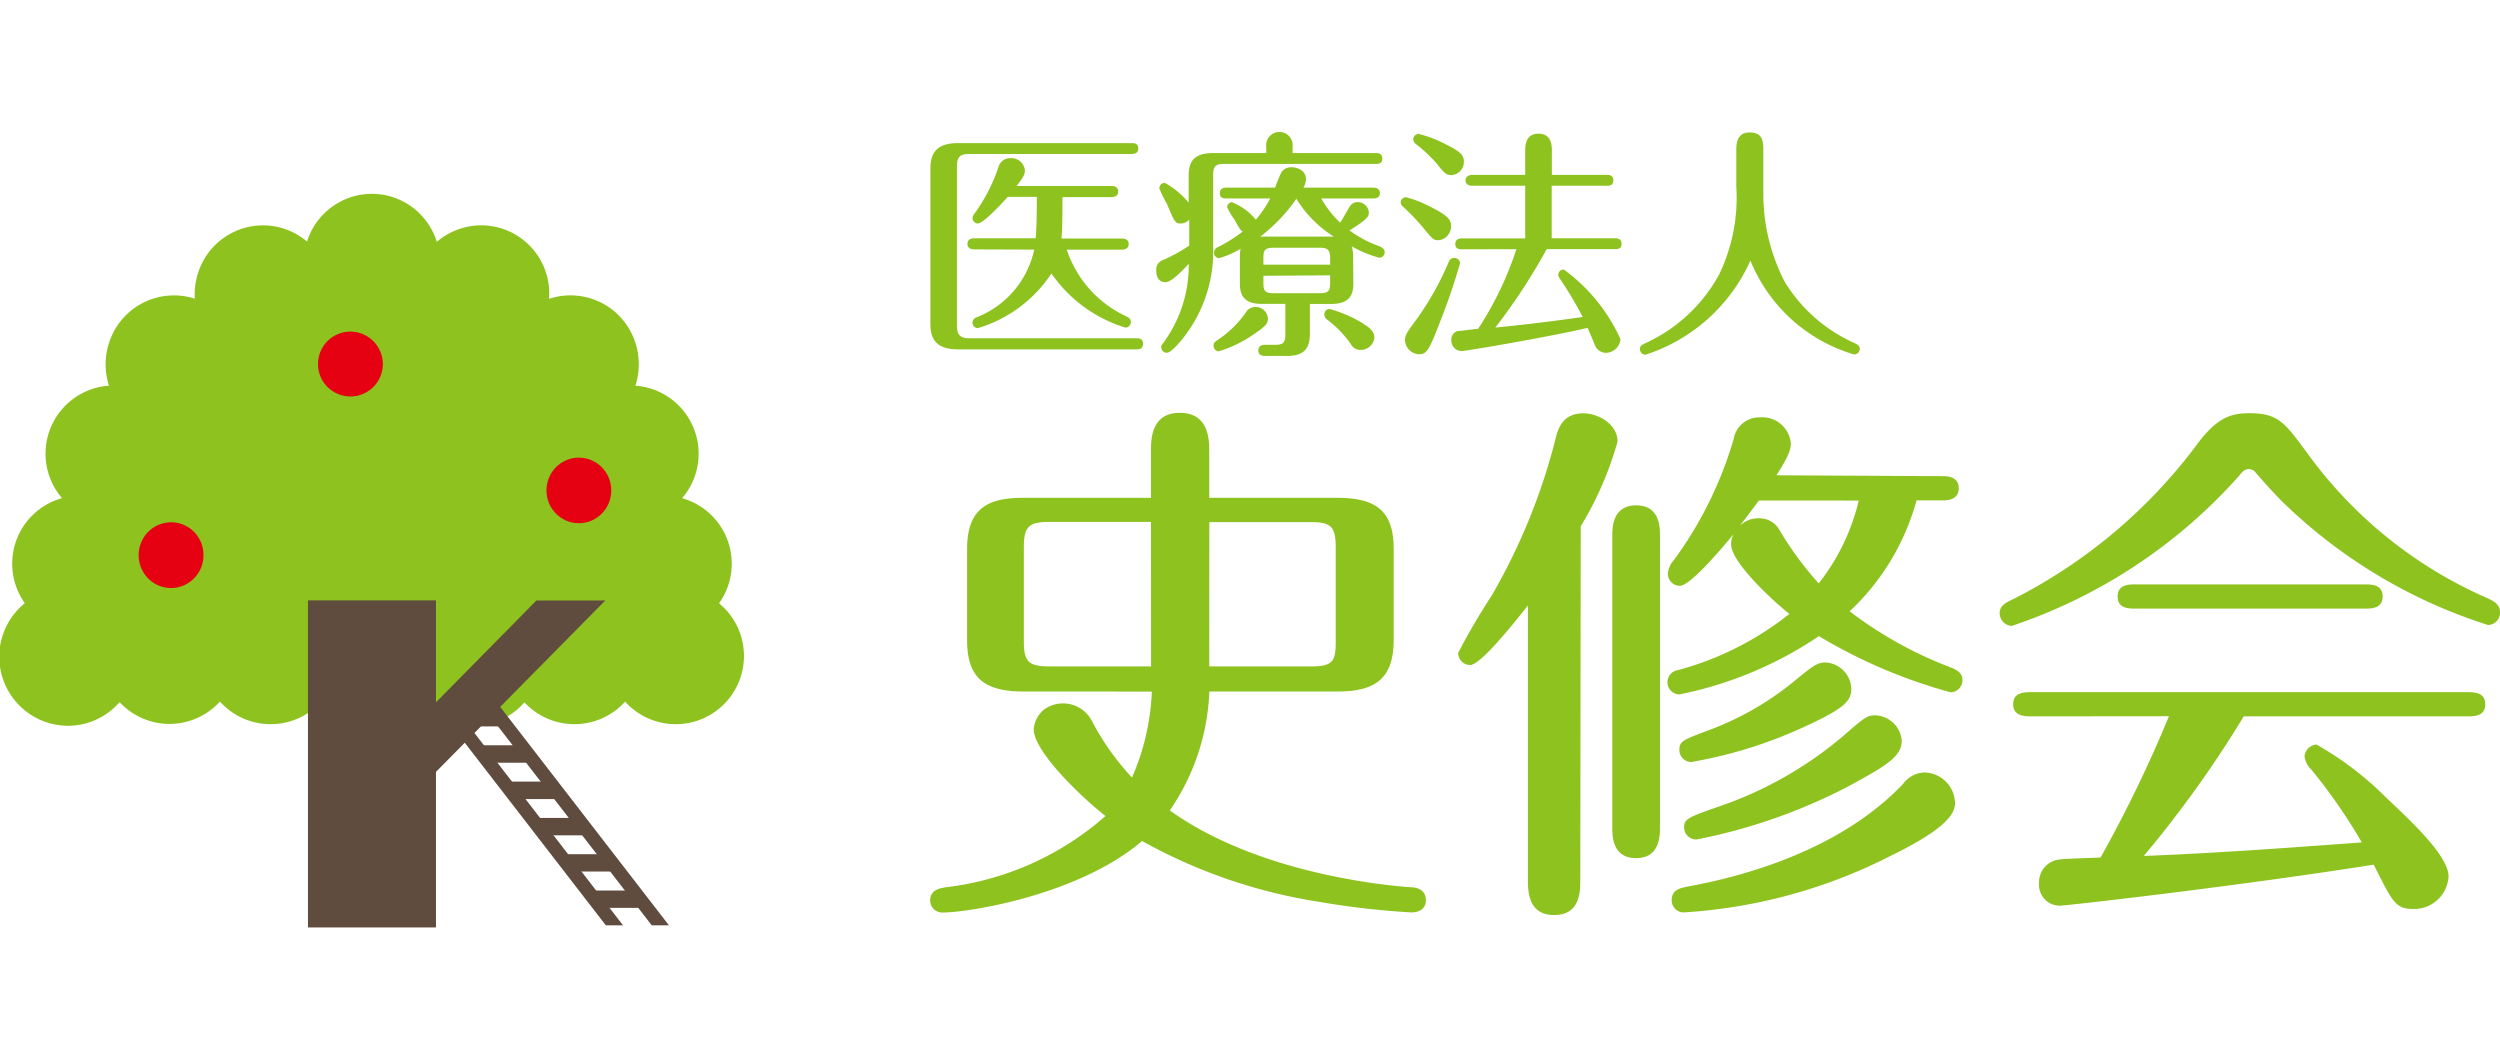 <svg xmlns="http://www.w3.org/2000/svg" width="94.366" height="40" viewBox="0 0 94.366 30"><path d="M38.645 21.102c-1.494 0-2.14-.512-2.14-1.942v-3.45c0-1.613.9-1.919 2.14-1.919h4.8v-1.759c0-.43 0-1.449 1.088-1.449s1.111 1 1.111 1.43v1.778h4.822c1.431 0 2.14.457 2.14 1.919v3.45c0 1.554-.808 1.942-2.14 1.942h-4.818a8.462 8.462 0 01-1.492 4.488c3.35 2.408 8.23 2.838 9.079 2.9.163 0 .587.041.587.494 0 .324-.262.457-.546.457a31.356 31.356 0 01-3.553-.411 20.03 20.03 0 01-6.614-2.285c-2.361 2.02-6.5 2.7-7.548 2.7a.454.454 0 01-.451-.457c0-.411.384-.457.564-.494a11.065 11.065 0 006.054-2.692c-.966-.759-2.709-2.454-2.709-3.272a1.073 1.073 0 01.38-.739 1.225 1.225 0 011.8.392 9.7 9.7 0 001.53 2.166 8.955 8.955 0 00.749-3.244zm4.8-6.4h-3.851c-.767 0-.948.183-.948.96v3.551c0 .736.163.941.948.941h3.855zm2.2 5.452h3.874c.808 0 .9-.224.9-.941v-3.544c0-.759-.158-.96-.9-.96h-3.871zm14.006 8.014c0 .489 0 1.371-.989 1.371s-.989-.914-.989-1.371V17.854c-.451.571-1.774 2.248-2.181 2.248a.454.454 0 01-.451-.457 24.658 24.658 0 011.255-2.148 23 23 0 002.4-5.854c.1-.43.262-1.042 1.07-1.042.564 0 1.291.411 1.291 1.065a12.731 12.731 0 01-1.391 3.2zm3.007-1.942c0 .306 0 1.165-.9 1.165s-.9-.836-.9-1.165V15.217c0-.283 0-1.142.9-1.142s.9.836.9 1.142zm10.713-13.252c.181 0 .564.041.564.457s-.4.457-.564.457h-1.029a8.971 8.971 0 01-2.524 4.186 15.051 15.051 0 003.878 2.143c.221.105.379.206.379.457a.454.454 0 01-.451.457 19.691 19.691 0 01-4.966-2.12 14.5 14.5 0 01-5.264 2.2.46.46 0 01-.068-.914 11.54 11.54 0 004.217-2.125c-.325-.242-2.2-1.878-2.2-2.632a.784.784 0 01.1-.388c-.4.489-1.634 1.96-2.036 1.96a.454.454 0 01-.451-.457.864.864 0 01.226-.512 14.643 14.643 0 002.257-4.57.978.978 0 01.989-.818 1.082 1.082 0 011.169.96c0 .183 0 .388-.546 1.225zm.424 12.338c0 .457-.451 1.024-2.442 2a19.842 19.842 0 01-7.747 2.125.448.448 0 01-.355-.113.459.459 0 01-.151-.344c0-.411.343-.457.587-.512 1.675-.306 5.607-1.206 8.149-3.88a1.039 1.039 0 01.808-.43 1.181 1.181 0 011.151 1.147zm-3.914-4.327c0 .489-.244.777-2.14 1.613a17.068 17.068 0 01-3.9 1.165.454.454 0 01-.451-.457c0-.347.181-.388 1.088-.736a11.2 11.2 0 003.21-1.828c.7-.576.9-.736 1.21-.736a1.026 1.026 0 01.98.973zm1.9 2c0 .612-.745 1-2.018 1.7a21.182 21.182 0 01-5.711 2 .448.448 0 01-.34-.122.46.46 0 01-.143-.335c0-.306.122-.37 1.291-.777a14.437 14.437 0 005-2.92c.506-.43.646-.53.9-.53a1.039 1.039 0 011.025.982zm-5.389-9.093c-.185.247-.406.553-.727.96a1 1 0 01.745-.288.861.861 0 01.767.457 12.643 12.643 0 001.472 2 8.046 8.046 0 001.512-3.126zm27.517 4.698a19.593 19.593 0 01-7.806-4.7 22.82 22.82 0 01-.971-1.065.315.315 0 00-.244-.119c-.14 0-.239.078-.379.265a19.966 19.966 0 01-8.578 5.657.487.487 0 01-.451-.489c0-.27.221-.388.488-.512a19.835 19.835 0 006.957-5.845c.79-1.078 1.354-1.184 1.977-1.184 1.093 0 1.332.347 2.181 1.494a16.569 16.569 0 006.8 5.484c.221.1.483.224.483.53a.46.46 0 01-.126.34.449.449 0 01-.331.144zm-17.21 3.45c-.262 0-.709 0-.709-.457s.424-.457.709-.457h16.424c.262 0 .686 0 .686.457s-.424.457-.686.457h-8.429a42.484 42.484 0 01-3.774 5.269c2.582-.1 5.147-.283 8.23-.512a20.949 20.949 0 00-1.9-2.742.867.867 0 01-.262-.494.486.486 0 01.451-.457 12.1 12.1 0 012.646 2.02c1.025.96 2.339 2.207 2.339 2.961a1.3 1.3 0 01-1.314 1.225c-.7 0-.786-.242-1.512-1.673-4.88.777-11.562 1.549-11.864 1.549a.777.777 0 01-.567-.259.8.8 0 01-.2-.6.866.866 0 01.709-.877c.262-.041 1.269-.064 1.612-.082a49.259 49.259 0 002.582-5.333zm12.551-4.981c.262 0 .686 0 .686.457s-.424.457-.686.457h-8.632c-.262 0-.686 0-.686-.457s.424-.457.686-.457zM36.121 7.284c0 .375.144.484.451.484h6.32c.09 0 .253 0 .253.21s-.172.21-.253.21h-6.735c-.876 0-1.038-.457-1.038-.969V1.371c0-.631.271-.969 1.038-.969h6.555c.09 0 .253 0 .253.2s-.172.21-.253.21h-6.14c-.37 0-.451.155-.451.484zm.65-2.87c-.09 0-.253-.027-.253-.21s.163-.21.253-.21h2.321c.045-.42.045-1.371.045-1.563h-1.098c-.3.338-.939 1.005-1.129 1.005a.209.209 0 01-.2-.2c0-.073.027-.11.126-.247a6.5 6.5 0 00.858-1.7.452.452 0 01.451-.32.518.518 0 01.542.457c0 .165-.081.3-.316.594h3.585c.09 0 .253.027.253.21s-.172.21-.253.21h-1.853c0 .658 0 1.161-.036 1.563h2.284c.09 0 .253.027.253.21s-.163.21-.253.21h-2.085a4.25 4.25 0 002.257 2.522c.072.037.163.082.163.21a.209.209 0 01-.208.21 5.254 5.254 0 01-2.79-2.043 5.061 5.061 0 01-2.781 2.065.209.209 0 01-.2-.2.228.228 0 01.181-.219 3.548 3.548 0 002.151-2.546zM47.797.777V.54a.5.5 0 11.993 0v.237h3.133c.09 0 .253 0 .253.21s-.163.2-.253.2h-5.715c-.343 0-.415.1-.415.43v2.74a5.254 5.254 0 01-.93 3.126c-.226.338-.65.832-.813.832a.206.206 0 01-.153-.058.211.211 0 01-.064-.152c0-.073.036-.11.1-.192a4.947 4.947 0 00.938-2.956c-.208.228-.65.695-.876.695s-.352-.155-.352-.457a.379.379 0 01.271-.384 6.769 6.769 0 00.975-.539v-.981a.449.449 0 01-.316.146c-.217 0-.244-.073-.524-.74a4.383 4.383 0 01-.289-.585.209.209 0 01.208-.21 3.169 3.169 0 01.9.749V1.636c0-.649.307-.859.948-.859zm.063 6.251c0 .165-.054.265-.5.567a4.9 4.9 0 01-1.354.667.209.209 0 01-.2-.21c0-.119.072-.165.154-.219a3.892 3.892 0 001.111-1.106.4.4 0 01.307-.137.448.448 0 01.33.117.459.459 0 01.152.322zm3.224-1.315c0 .567-.3.759-.84.759h-.8v1.114c0 .558-.208.85-.876.85h-.8c-.072 0-.271 0-.271-.21s.2-.21.271-.21h.361c.334 0 .388-.11.388-.393V6.471h-.876c-.614 0-.84-.256-.84-.759V4.671a1.442 1.442 0 01.027-.283 3.217 3.217 0 01-.813.356.2.2 0 01-.19-.2.233.233 0 01.154-.219 5.858 5.858 0 00.93-.585c-.09-.046-.108-.091-.316-.457a2.812 2.812 0 01-.271-.457.186.186 0 01.181-.192 2.231 2.231 0 01.9.658 4.047 4.047 0 00.542-.8h-1.647c-.09 0-.253 0-.253-.2s.172-.21.253-.21h1.833a5.488 5.488 0 01.244-.594.449.449 0 01.388-.174c.135 0 .533.073.533.457a.6.6 0 01-.1.311h2.637c.09 0 .253.027.253.21s-.172.2-.253.2h-1.959a3.772 3.772 0 00.713.914c.072-.1.325-.567.388-.649a.324.324 0 01.271-.128.426.426 0 01.424.384c0 .137 0 .228-.731.685a4.257 4.257 0 001.138.6c.072.037.19.091.19.228a.2.2 0 01-.208.2 4.215 4.215 0 01-1.038-.43 1.229 1.229 0 01.054.366zm-2.158-3.2a6.245 6.245 0 01-1.354 1.417h2.772a4.461 4.461 0 01-1.418-1.435zm1.282 2.477v-.246c0-.311-.09-.393-.388-.393h-1.743c-.334 0-.388.091-.388.393v.247zm-2.519.42v.265c0 .292.045.393.388.393h1.743c.334 0 .388-.1.388-.393v-.282zm3.783 1.828c.135.073.406.228.406.512a.517.517 0 01-.524.457.392.392 0 01-.352-.2 4.053 4.053 0 00-.93-.96.22.22 0 01-.081-.183.2.2 0 01.057-.144.193.193 0 01.142-.057 5.069 5.069 0 011.282.558zm2.817-3.171c-.172 0-.208-.027-.587-.494a8.435 8.435 0 00-.749-.777.206.206 0 01-.082-.15.188.188 0 01.057-.141.184.184 0 01.143-.059 3.835 3.835 0 01.8.3c.758.366.9.539.9.768a.52.52 0 01-.13.378.508.508 0 01-.352.175zm.822.868a22.254 22.254 0 01-.722 2.129c-.451 1.179-.533 1.307-.831 1.307a.554.554 0 01-.524-.53c0-.2.063-.283.5-.877a10.974 10.974 0 001.156-2.093.217.217 0 01.2-.137.227.227 0 01.226.2zm-.34-3.326c-.19 0-.271-.1-.56-.457a5.442 5.442 0 00-.777-.722.248.248 0 01-.09-.165.209.209 0 01.2-.21 4.481 4.481 0 011.011.384c.56.274.7.42.7.64a.5.5 0 01-.128.368.49.49 0 01-.351.162zm.415 2.8c-.09 0-.253 0-.253-.2s.172-.21.253-.21h2.385V2.011h-2c-.09 0-.253-.027-.253-.2s.172-.21.253-.21h2V.686c0-.155 0-.64.5-.64s.506.457.506.64V1.6h2.068c.072 0 .253 0 .253.21s-.172.2-.253.2h-2.074v1.984h2.384c.072 0 .253 0 .253.21s-.181.2-.253.2h-2.573a22.207 22.207 0 01-1.941 2.961 76.155 76.155 0 003.3-.4 13.848 13.848 0 00-.831-1.4c-.081-.119-.09-.146-.09-.192a.2.2 0 01.208-.2 6.619 6.619 0 012.14 2.632.562.562 0 01-.56.512.452.452 0 01-.4-.274c-.045-.11-.235-.567-.28-.667-1.445.338-4.6.877-4.776.877a.4.4 0 01-.37-.411.333.333 0 01.244-.347c.117 0 .506-.064.767-.082a12.6 12.6 0 001.445-3.007zM65.539.649c0-.283.054-.649.506-.649s.515.283.515.649v1.718a7.193 7.193 0 00.813 3.281 5.891 5.891 0 002.591 2.285c.135.064.235.1.235.238a.218.218 0 01-.208.21 6.079 6.079 0 01-3.919-3.546 6.536 6.536 0 01-3.964 3.555.218.218 0 01-.208-.21c0-.137.09-.174.253-.247a6.011 6.011 0 002.736-2.568 6.671 6.671 0 00.65-3.327zM4.298 19.786a10.8 10.8 0 012.22-11.708 10.486 10.486 0 0111.547-2.369 10.8 10.8 0 015.719 14.081z" fill="#8dc21f"/><path d="M16.61 4.917a2.569 2.569 0 11-2.569-2.6 2.553 2.553 0 011.818.763 2.616 2.616 0 01.751 1.837z" fill="#8dc21f"/><path d="M12.497 6.105a2.605 2.605 0 01-1.589 2.411A2.551 2.551 0 018.1 7.948a2.628 2.628 0 01-.551-2.844 2.569 2.569 0 014.947 1z" fill="#8dc21f"/><path d="M9.134 8.746a2.605 2.605 0 01-1.586 2.41 2.551 2.551 0 01-2.807-.56 2.628 2.628 0 01-.557-2.841 2.569 2.569 0 014.95.994z" fill="#8dc21f"/><path d="M6.867 12.151a2.574 2.574 0 11-2.569-2.6 2.553 2.553 0 011.818.763 2.616 2.616 0 01.751 1.837z" fill="#8dc21f"/><path d="M5.598 16.318a2.569 2.569 0 11-2.569-2.609 2.553 2.553 0 011.82.765 2.616 2.616 0 01.749 1.844z" fill="#8dc21f"/><path d="M5.147 19.787a2.589 2.589 0 01-2.57 2.609 2.604 2.604 0 010-5.209 2.589 2.589 0 012.573 2.6z" fill="#8dc21f"/><path d="M8.966 19.787a2.569 2.569 0 11-2.569-2.6 2.585 2.585 0 012.569 2.6z" fill="#8dc21f"/><path d="M12.79 19.787a2.574 2.574 0 11-2.573-2.6 2.589 2.589 0 012.573 2.6z" fill="#8dc21f"/><path d="M16.61 19.787a2.569 2.569 0 11-2.569-2.6 2.585 2.585 0 012.569 2.6z" fill="#8dc21f"/><path d="M20.437 19.787a2.605 2.605 0 01-1.586 2.41 2.551 2.551 0 01-2.806-.564 2.628 2.628 0 01-.557-2.841 2.569 2.569 0 014.949.995z" fill="#8dc21f"/><path d="M24.257 19.787a2.574 2.574 0 11-2.582-2.6 2.558 2.558 0 011.824.758 2.621 2.621 0 01.758 1.842zM15.585 6.105a2.574 2.574 0 102.573-2.6 2.589 2.589 0 00-2.573 2.6z" fill="#8dc21f"/><path d="M18.966 8.746a2.605 2.605 0 001.586 2.41 2.551 2.551 0 002.806-.564 2.628 2.628 0 00.557-2.841 2.569 2.569 0 00-4.949.995z" fill="#8dc21f"/><path d="M21.223 12.151a2.574 2.574 0 102.569-2.6 2.553 2.553 0 00-1.818.763 2.616 2.616 0 00-.751 1.837z" fill="#8dc21f"/><path d="M22.483 16.318a2.569 2.569 0 102.569-2.609 2.553 2.553 0 00-1.82.765 2.616 2.616 0 00-.749 1.844z" fill="#8dc21f"/><path d="M22.934 19.787a2.574 2.574 0 102.573-2.6 2.589 2.589 0 00-2.573 2.6z" fill="#8dc21f"/><path d="M7.68 15.957a1.239 1.239 0 01-.756 1.145 1.213 1.213 0 01-1.334-.271 1.249 1.249 0 01-.262-1.351 1.218 1.218 0 012-.4 1.242 1.242 0 01.352.877zm6.771-7.202a1.224 1.224 0 11-1.227-1.238 1.231 1.231 0 011.227 1.238z" fill="#e50012"/><ellipse cx="1.223" cy="1.238" rx="1.223" ry="1.238" transform="translate(20.627 12.274)" fill="#e50012"/><path fill="#604c3f" d="M11.625 17.671h4.826V30h-4.826z"/><path d="M15.765 24.836l7.083-7.17h-2.6l-5.779 5.858z" fill="#604c3f"/><path fill="#604c3f" d="M11.625 17.671h4.826V30h-4.826zm5.58 4.748l-.51-.658h2.113l.506.658zm1.057 1.371l-.51-.658h2.113l.51.658zm1.056 1.371l-.506-.658h2.113l.506.658zm1.061 1.371l-.51-.658h2.113l.51.658zm1.057 1.365l-.506-.653h2.108l.51.653zm1.06 1.371l-.506-.653h2.106l.506.653z"/><path d="M22.867 29.927h.65l-6.51-8.427h-.65zm1.733 0h.65L18.74 21.5h-.65z" fill="#604c3f"/></svg>